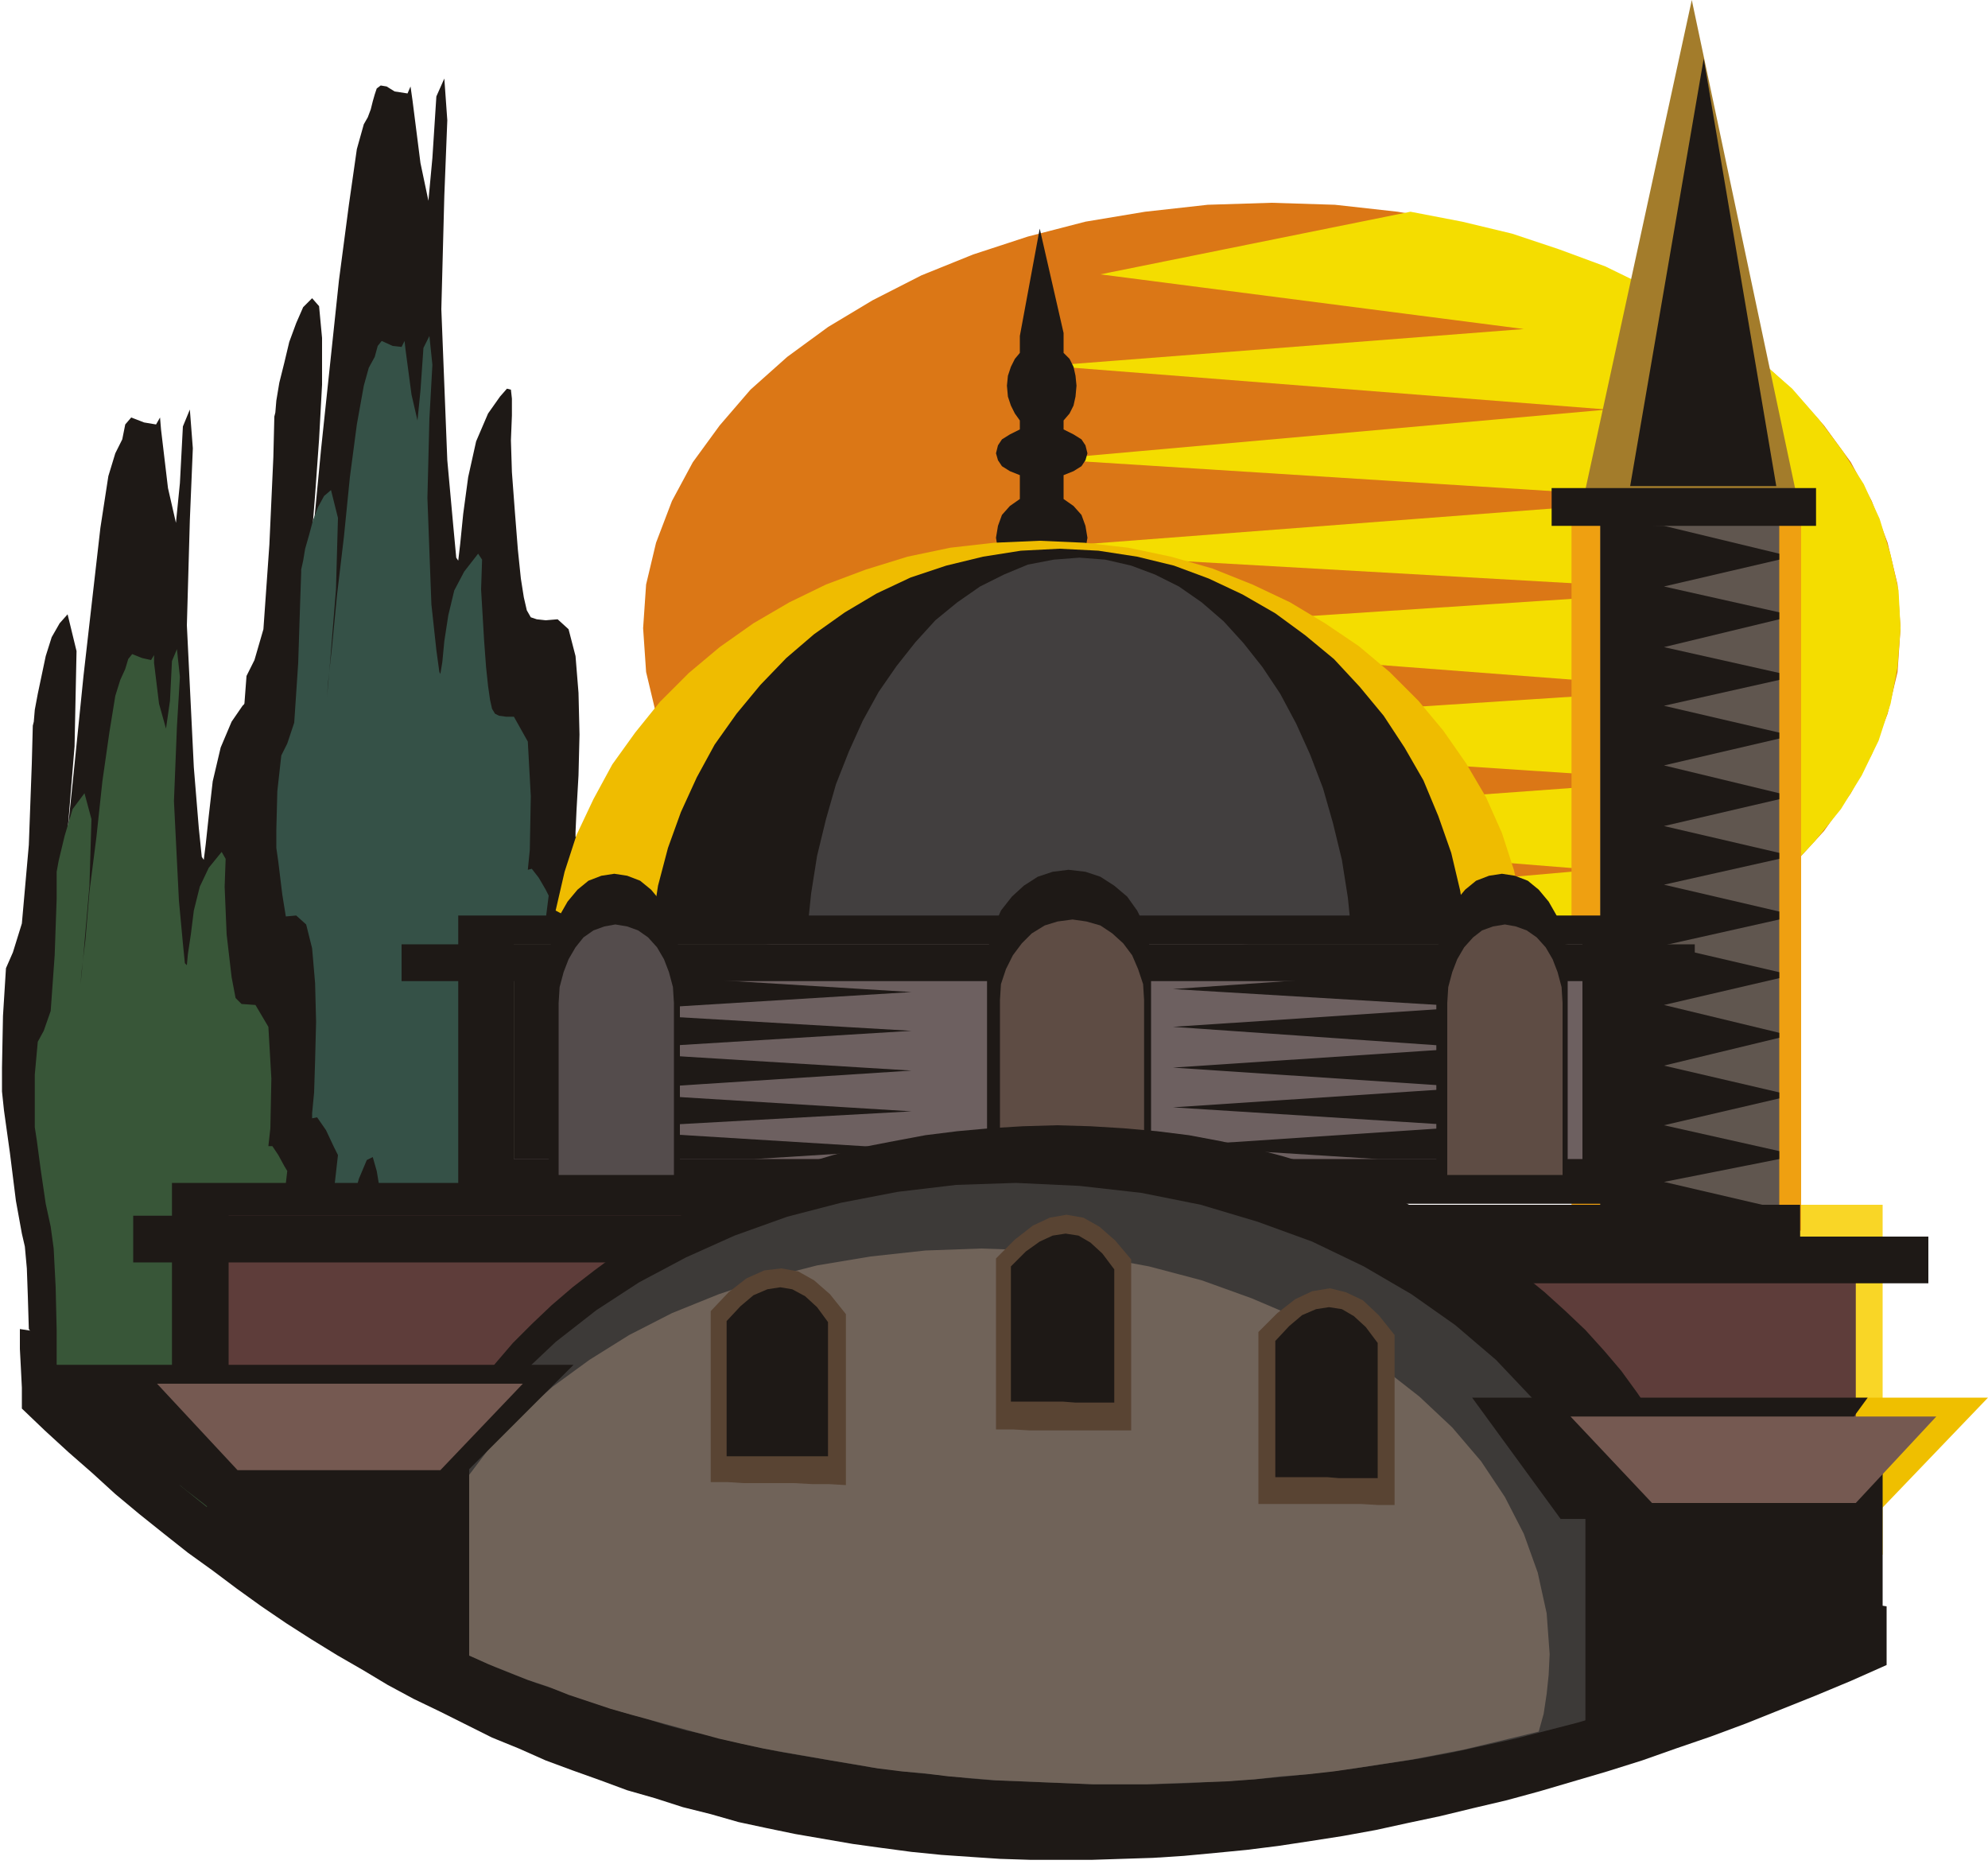 <svg xmlns="http://www.w3.org/2000/svg" fill-rule="evenodd" height="1.879in" preserveAspectRatio="none" stroke-linecap="round" viewBox="0 0 2000 1879" width="192"><style>.pen1{stroke:none}.brush6{fill:#1e1916}.brush15{fill:#5e3d3a}.brush16{fill:#5e4c44}</style><path class="pen1" style="fill:#f9d626" d="M1894 1212H735v352h1159v-352z"/><path class="pen1" style="fill:#efbf00" d="M1883 1528h-287l-115-122h519l-117 122z"/><path class="pen1" style="fill:#db7716" d="m1279 204-64 2-63 7-60 10-58 15-55 18-52 21-49 25-45 27-41 30-37 33-31 36-27 37-21 39-16 42-10 42-3 44 3 44 10 42 16 41 21 39 27 38 31 35 37 33 41 30 45 28 49 24 52 21 55 18 58 15 60 10 63 7 64 2 64-2 63-7 60-10 58-15 56-18 52-21 49-24 45-28 41-30 36-33 32-35 27-38 21-39 16-41 10-42 3-44-3-44-10-42-16-42-21-39-27-37-32-36-36-33-41-30-45-27-49-25-52-21-56-18-58-15-60-10-63-7-64-2z"/><path class="pen1" style="fill:#f4dd00" d="m1419 213-312 63 426 55-478 37 562 44-562 50 632 40-682 52 705 40-701 46 694 53-710 46 694 46-632 46 548 44-548 48 474 42-411 52 280 35 54-9 52-12 50-14 48-18 45-20 42-22 39-25 37-27 32-28 29-31 26-32 21-34 17-35 12-37 7-37 3-39-2-38-8-36-11-36-16-35-21-33-24-32-27-31-32-28-34-27-38-25-41-22-43-21-46-17-48-16-50-12-52-10z"/><path class="pen1 brush6" d="m1898 1675-36 16-36 15-35 14-35 14-35 13-35 12-34 12-35 11-34 10-34 10-33 9-34 8-33 8-33 7-32 7-33 6-32 5-33 5-32 4-31 3-32 3-31 2-31 1-31 1h-61l-31-1-30-2-29-2-30-3-30-4-29-4-29-5-29-5-29-6-28-6-28-8-28-7-28-9-28-8-27-10-28-10-27-10-27-12-27-11-26-13-26-13-27-13-26-14-25-15-26-15-26-16-25-16-25-17-25-18-24-18-25-18-24-19-25-20-24-20-23-21-24-21-24-22-23-22v-21l-1-20-1-19v-20l59 9 59 9 58 8 59 9 59 9 58 9 59 9 59 8 59 9 58 9 59 9 59 8 58 9 59 9 59 9 58 8 59 9 59 9 58 8 59 9 59 9 58 8 59 9 59 9 58 8 59 9 59 9 58 8 59 9 59 9 58 8 59 9v59z"/><path class="pen1" style="fill:#a37c2b" d="m1702 0 110 520h-223L1702 0z"/><path class="pen1 brush6" d="m1714 59 73 430h-147l74-430z"/><path class="pen1" style="fill:#efa011" d="M1581 518h231v720h-231V518z"/><path class="pen1" style="fill:#60564f" d="M1610 522h180v720h-180V522z"/><path class="pen1 brush6" d="m1674 529 116 28v6l-116 27 116 26v7l-116 28 116 26v7l-116 26 116 27v6l-116 27 116 28v6l-116 27 116 27v6l-116 26 116 27v8l-116 26 116 27v6l-116 27 116 28v5l-116 28 116 27v6l-116 27 116 26v8l-116 23 116 27v7l-81 19h-99V528l64 1z"/><path class="pen1 brush6" d="M1561 491h266v38h-266v-38zM579 842v-5l1-22 2-35 1-41-1-42-3-37-7-27-11-10-12 1-9-1-6-2-4-7-3-13-3-19-3-29-3-38-3-40-1-32 1-25v-17l-1-9-4-1-7 8-12 17-12 28-8 36-5 37-3 30-2 17-2-3-3-32-6-66-6-152 3-114 3-76-3-42-8 18-4 62-4 43-8-38-8-63-2-14-3 7-13-2-8-5-6-1-4 3-2 6-2 7-2 8-3 8-4 7-7 25-8 56-10 76-9 85-9 85-7 73-5 51-2 20 1-13 3-35 4-50 4-56 3-55v-47l-3-32-7-8-9 9-7 16-7 19-5 21-5 20-3 18-1 12-1 4-1 41-4 88-6 85-9 31-8 16-4 53v81l2 21 6 47 7 52 7 35 5 47 2 79 1 73v33l2 8 7 21 9 28 11 31 12 27 11 20 9 6 7-13 4-22 6-20 5-16 5-11 5-6h4l4 7 2 14 2 20 4 24 4 24 5 24 5 21 6 17 5 11 5 4h6l7 1 9 2 9 3 8 4 7 3 4 2 2 1 164-262 4-18 8-42 4-46-4-33-7-8-8-5-9-2-8 1-8 2-7 2-4 2-2 1 18-146-4-9-9-17-10-15-4 1z"/><path class="pen1" style="fill:#355147" d="m531 875 2-20 1-54-3-55-14-25h-8l-7-1-4-2-3-5-2-9-2-14-2-19-2-27-3-51 1-30-4-6-14 18-10 19-6 25-4 26-2 21-2 12-1-2-3-22-5-46-4-107 2-80 3-54-3-29-6 12-3 43-3 30-6-26-6-45-1-9-3 6-9-1-11-5-4 5-3 11-6 11-5 18-7 39-7 53-6 60-7 59-5 52-4 36-1 14 3-34 6-74 2-72-7-28-7 6-6 11-5 13-4 15-4 14-2 12-2 9v3l-1 29-2 62-4 60-7 21-6 12-4 36-1 39v18l2 14 4 33 6 37 6 26 3 34 2 55 2 52v23l2 6 5 14 6 19 9 21 8 19 8 14 7 4 5-9 8-29 8-19 6-3 4 14 5 30 7 34 8 26 7 10h4l6 2 7 2 7 2 6 3 6 2 4 1 1 1 121-183 3-13 6-30 4-33-4-24-5-6-6-3-6-1-6 1-6 1-5 2-3 1-1 1 13-103-3-6-7-12-7-9-4 1z"/><path class="pen1 brush6" d="M314 1125v-5l2-21 1-32 1-39-1-39-3-35-6-24-10-9-11 1-8-1-6-2-3-7-3-12-2-18-3-26-3-36-3-38v-70l-1-9h-4l-7 7-11 16-11 26-8 34-4 35-3 28-2 16-2-3-3-29-5-61-7-143 3-106 3-72-3-39-7 17-3 57-4 40-8-35-7-59-1-12-4 7-12-2-13-5-6 7-3 15-7 14-7 23-8 52-8 70-9 79-8 79-7 68-4 48-2 18 4-45 8-97 2-96-9-37-8 9-8 14-6 19-4 19-4 19-3 16-1 12-1 4-1 38-3 82-7 79-9 29-7 16-3 48-1 52v24l2 19 6 43 6 48 6 33 3 13 2 22 1 28 1 33 12 16 13 15 14 16 13 15 14 15 15 15 15 15 15 14 16 14 16 14 17 14 17 13 17 13 18 13 18 13 19 12 82-132 4-17 7-39 5-44-5-31-6-7-7-4-8-1h-7l-7 2-6 2-4 1-1 1 15-133-4-8-8-17-9-13-5 1z"/><path class="pen1" style="fill:#385638" d="m270 1153 2-18 1-50-3-52-13-22-14-1-6-6-4-21-5-43-2-48 1-28-4-7-13 16-9 19-6 24-3 24-3 20-1 11-2-2-2-20-4-43-5-100 3-75 3-50-3-28-5 12-2 40-4 28-7-25-5-41v-8l-3 5-9-2-10-4-4 5-3 10-5 11-5 16-6 37-7 49-6 56-7 55-4 48-4 33-1 13 3-31 6-69 2-67-7-26-12 16-8 27-6 25-2 11v27l-2 57-4 56-7 20-6 11-3 33v53l2 13 4 30 5 34 5 23 3 22 2 39 1 43v35l7 8 7 7 7 8 7 8 7 7 8 8 7 8 7 8 5-9 4-3 4 3 2 10v10l1 4 9 8 9 8 10 9 10 8 9 8 10 8 11 9 10 8 97-147 3-12 6-27 3-31-4-21-4-6-6-3-5-1h-6l-6 2-4 1-3 1-1 1 11-95-3-5-6-11-6-9h-4z"/><path class="pen1 brush6" d="m1070 579 10-7 8-9 4-10 2-12-2-12-4-11-8-9-10-7v-24l10-4 8-5 4-6 2-7-2-8-4-6-8-5-10-5v-9l6-7 4-8 2-9 1-11-1-10-2-9-4-8-6-6v-20l-24-105-20 108v17l-5 6-4 8-3 9-1 10 1 11 3 9 4 8 5 7v9l-10 5-8 5-4 6-2 8 2 7 4 6 8 5 10 4v24l-10 7-8 9-4 11-2 12 2 12 4 10 8 9 10 7v57h44v-57z"/><path class="pen1" style="fill:#efbc00" d="m1046 544 45 2 44 5 43 9 42 12 40 16 38 18 35 21 34 23 31 26 29 29 25 30 23 33 20 34 16 36 12 37 9 39-13 11-16 10-19 9-22 8-25 8-27 6-29 6-31 5-33 5-35 3-35 3-37 2-38 2-39 1h-78l-40-1-39-2-39-2-38-3-38-3-36-4-36-4-34-5-32-5-31-6-28-6-26-6-24-7-21-8-19-7-15-8 9-39 12-37 17-36 19-35 23-32 25-31 29-29 31-26 34-24 36-21 37-18 40-15 42-13 43-9 44-5 46-2z"/><path class="pen1 brush6" d="m1066 552 39 2 39 6 37 9 35 13 34 16 33 19 30 22 29 24 26 28 24 29 21 32 19 33 15 36 13 37 9 38 6 40-15 8-17 7-19 6-21 6-22 6-24 4-25 4-26 4-27 3-28 2-29 2-29 2-30 1h-93l-31-1-31-2-30-1-31-3-29-2-30-3-28-4-28-3-27-4-25-5-25-5-23-5-21-5-20-6-19-6-16-6 6-39 10-38 13-36 16-35 18-33 22-31 24-29 26-27 28-24 31-22 32-19 34-16 36-12 37-9 38-6 39-2z"/><path class="pen1" style="fill:#423f3f" d="m1086 561 26 2 26 6 24 9 24 12 23 16 22 19 20 22 19 24 18 27 16 30 14 31 13 34 10 35 9 37 6 38 4 40-22 15-26 12-31 10-34 8-37 6-39 3-41 2h-41l-42-3-41-3-39-6-38-7-35-9-31-9-28-12-23-12 4-39 6-38 9-37 10-35 13-33 14-31 16-29 18-26 19-24 20-22 22-18 23-16 24-12 24-10 26-5 26-2z"/><path class="pen1 brush6" d="M1620 921H461v290h1159V921z"/><path class="pen1 brush6" d="M1331 1190H173v297l9 7 10 7 9 7 9 7 9 7 10 7 9 7 10 7h1083v-353z"/><path class="pen1 brush6" d="M1811 1212H735v352h1076v-352z"/><path class="pen1" style="fill:#6d6060" d="M1592 950H517v216h1075V950z"/><path class="pen1 brush6" d="m768 950 149 8-325 20 325 20-325 20 325 19-325 20 325 20-325 21 325 20-325 18 325 20-158 10H517V950h251zm489 0-77 4 301 20-301 21 301 18-301 20 301 21-301 20 301 20-301 20 301 19-301 20 206 13h191V950h-320z"/><path class="pen1 brush15" d="M1305 1223H230v264h1075v-264z"/><path class="pen1 brush15" d="M1867 1244H792v265h1075v-265z"/><path class="pen1 brush6" d="M1705 950H404v37h1301v-37zm-289 273H134v47h1282v-47z"/><path class="pen1 brush6" d="M1940 1244H680v47h1260v-47zm-865-369 17 2 15 5 14 9 13 11 10 14 8 16 4 18 2 19v205H993V969l2-19 5-18 7-16 11-14 12-11 14-9 15-5 16-2z"/><path class="pen1 brush16" d="m1079 925 14 2 14 4 12 8 11 10 9 12 6 14 5 15 1 16v170h-145v-170l1-16 5-15 7-14 9-12 10-10 13-8 13-4 15-2z"/><path class="pen1 brush6" d="m618 879 13 2 13 5 11 9 10 12 8 14 6 16 4 18 1 19v204H552V974l1-19 4-18 6-16 8-14 10-12 11-9 13-5 13-2z"/><path class="pen1" style="fill:#544c4c" d="m619 930 12 2 11 4 10 7 9 10 7 12 5 13 4 15 1 16v173H562v-173l1-16 4-15 5-13 7-12 8-10 10-7 11-4 11-2z"/><path class="pen1 brush6" d="m1511 879 13 2 13 5 11 9 10 12 8 14 6 16 4 18 1 19v204h-132V974l1-19 4-18 6-16 8-14 10-12 11-9 13-5 13-2z"/><path class="pen1 brush16" d="m1514 930 11 2 11 4 10 7 9 10 7 12 5 13 4 15 1 16v173h-116v-173l1-16 4-15 5-13 7-12 9-10 9-7 11-4 12-2z"/><path class="pen1 brush6" d="m1063 1132 34 1 33 2 34 3 32 4 32 6 32 7 30 8 30 9 30 11 29 11 27 12 27 14 26 14 26 15 24 16 23 17 22 18 21 19 20 19 19 21 17 20 16 22 15 22 13 23 12 23 11 24 9 25 7 24 6 26 5 25 2 27 1 26v10l-1 11-1 10-1 11-34 12-34 12-35 11-35 10-36 10-36 9-37 8-38 7-38 6-38 6-39 5-40 4-39 3-40 2-40 2h-66l-26-1-25-1-25-1-25-1-25-2-24-3-25-2-24-3-24-3-24-4-24-4-24-4-23-4-24-5-23-5-23-6-22-6-23-6-22-6-22-6-22-7-22-7-21-8-21-8-21-8-21-8-21-8-20-9-20-9-20-9-19-10 2-26 3-25 5-25 7-25 8-24 10-24 11-23 12-23 14-22 15-21 16-21 18-21 19-19 20-19 21-18 22-17 23-17 24-16 25-14 26-14 27-13 27-12 29-11 29-10 30-9 30-8 31-6 32-6 32-4 33-3 33-2 34-1z"/><path class="pen1" style="fill:#3d3a38" d="m1022 1190 64 3 62 7 60 12 57 17 55 20 52 25 48 28 44 31 41 35 36 38 31 40 27 43 21 44 15 47 10 48 3 50v18l-1 10v9l-30 9-30 9-31 8-31 8-32 7-32 7-32 6-33 5-33 5-33 4-34 4-33 3-34 2-35 2-34 1h-60l-26-1-25-1-25-1-25-1-25-2-24-3-24-2-25-3-24-3-24-4-23-4-24-4-23-4-24-5-22-5-23-6-23-5-22-6-22-7-22-6-22-7-21-7-22-8-21-7-21-8-20-8-20-9-20-8-20-9-20-10-19-9 8-46 14-44 18-43 24-40 28-39 32-36 36-34 41-32 43-28 47-25 49-22 53-19 54-14 57-11 59-7 60-2z"/><path class="pen1" style="fill:#706359" d="m987 1256 58 2 57 6 54 10 53 14 50 18 47 20 44 24 41 26 37 29 33 31 29 34 24 36 19 37 14 39 9 41 3 41-1 21-2 19-3 20-5 18-25 6-25 6-25 6-26 5-26 5-26 4-26 4-27 4-27 3-26 2-27 3-27 2-28 1-27 1-27 1h-53l-24-1-25-1-24-1-25-1-24-2-24-2-24-3-23-2-24-3-23-4-24-4-23-4-23-4-22-4-23-5-22-5-22-6-22-6-22-6-22-6-21-6-21-7-21-7-20-8-21-7-20-8-20-8-20-9-19-8-19-9-19-9 6-39 11-39 16-36 21-36 25-33 30-32 33-29 37-27 40-25 43-22 47-19 48-16 51-13 54-9 55-6 56-2z"/><path class="pen1" d="m1002 1266 19-19 18-14 17-8 17-3 17 3 16 9 16 14 16 19v172h-102l-17-1h-17v-172zm-287 53 18-19 18-14 18-8 17-2 17 3 16 9 16 14 16 20v172l-17-1h-17l-18-1h-51l-16-1h-17v-172zm551 21 19-19 18-14 17-8 18-3 16 4 17 8 16 15 16 20v171h-17l-17-1h-103v-173z" style="fill:#594433"/><path class="pen1 brush6" d="m1017 1274 15-15 14-10 13-6 13-2 13 2 12 7 12 11 12 16v134h-39l-13-1h-52v-136zm-286 55 14-15 13-11 14-6 13-2 12 2 13 7 12 11 11 15v135H731v-136zm552 20 14-15 13-11 14-6 13-2 13 2 12 7 12 11 12 16v136h-39l-12-1h-52v-137zm-1112 90h301v228l-21-9-21-10-21-10-21-10-20-11-19-11-20-10-19-12-18-11-19-12-18-12-17-12-18-12-16-13-17-13-16-13v-47zm1424 33h299v147l-17 10-17 9-18 9-18 9-18 9-18 9-18 8-19 9-19 8-19 7-19 8-20 7-19 7-20 7-20 7-20 6v-276z"/><path class="pen1 brush6" d="M456 1494H165l-6-5-6-4-6-5-5-5-6-5-6-5-5-5-6-6-81-81h539l-121 121zm1334 34h-220l-89-122h398l-89 122z"/><path class="pen1" d="M443 1479H239l-81-87h368l-83 87zm1424 33h-205l-82-87h368l-81 87z" style="fill:#755951"/></svg>

